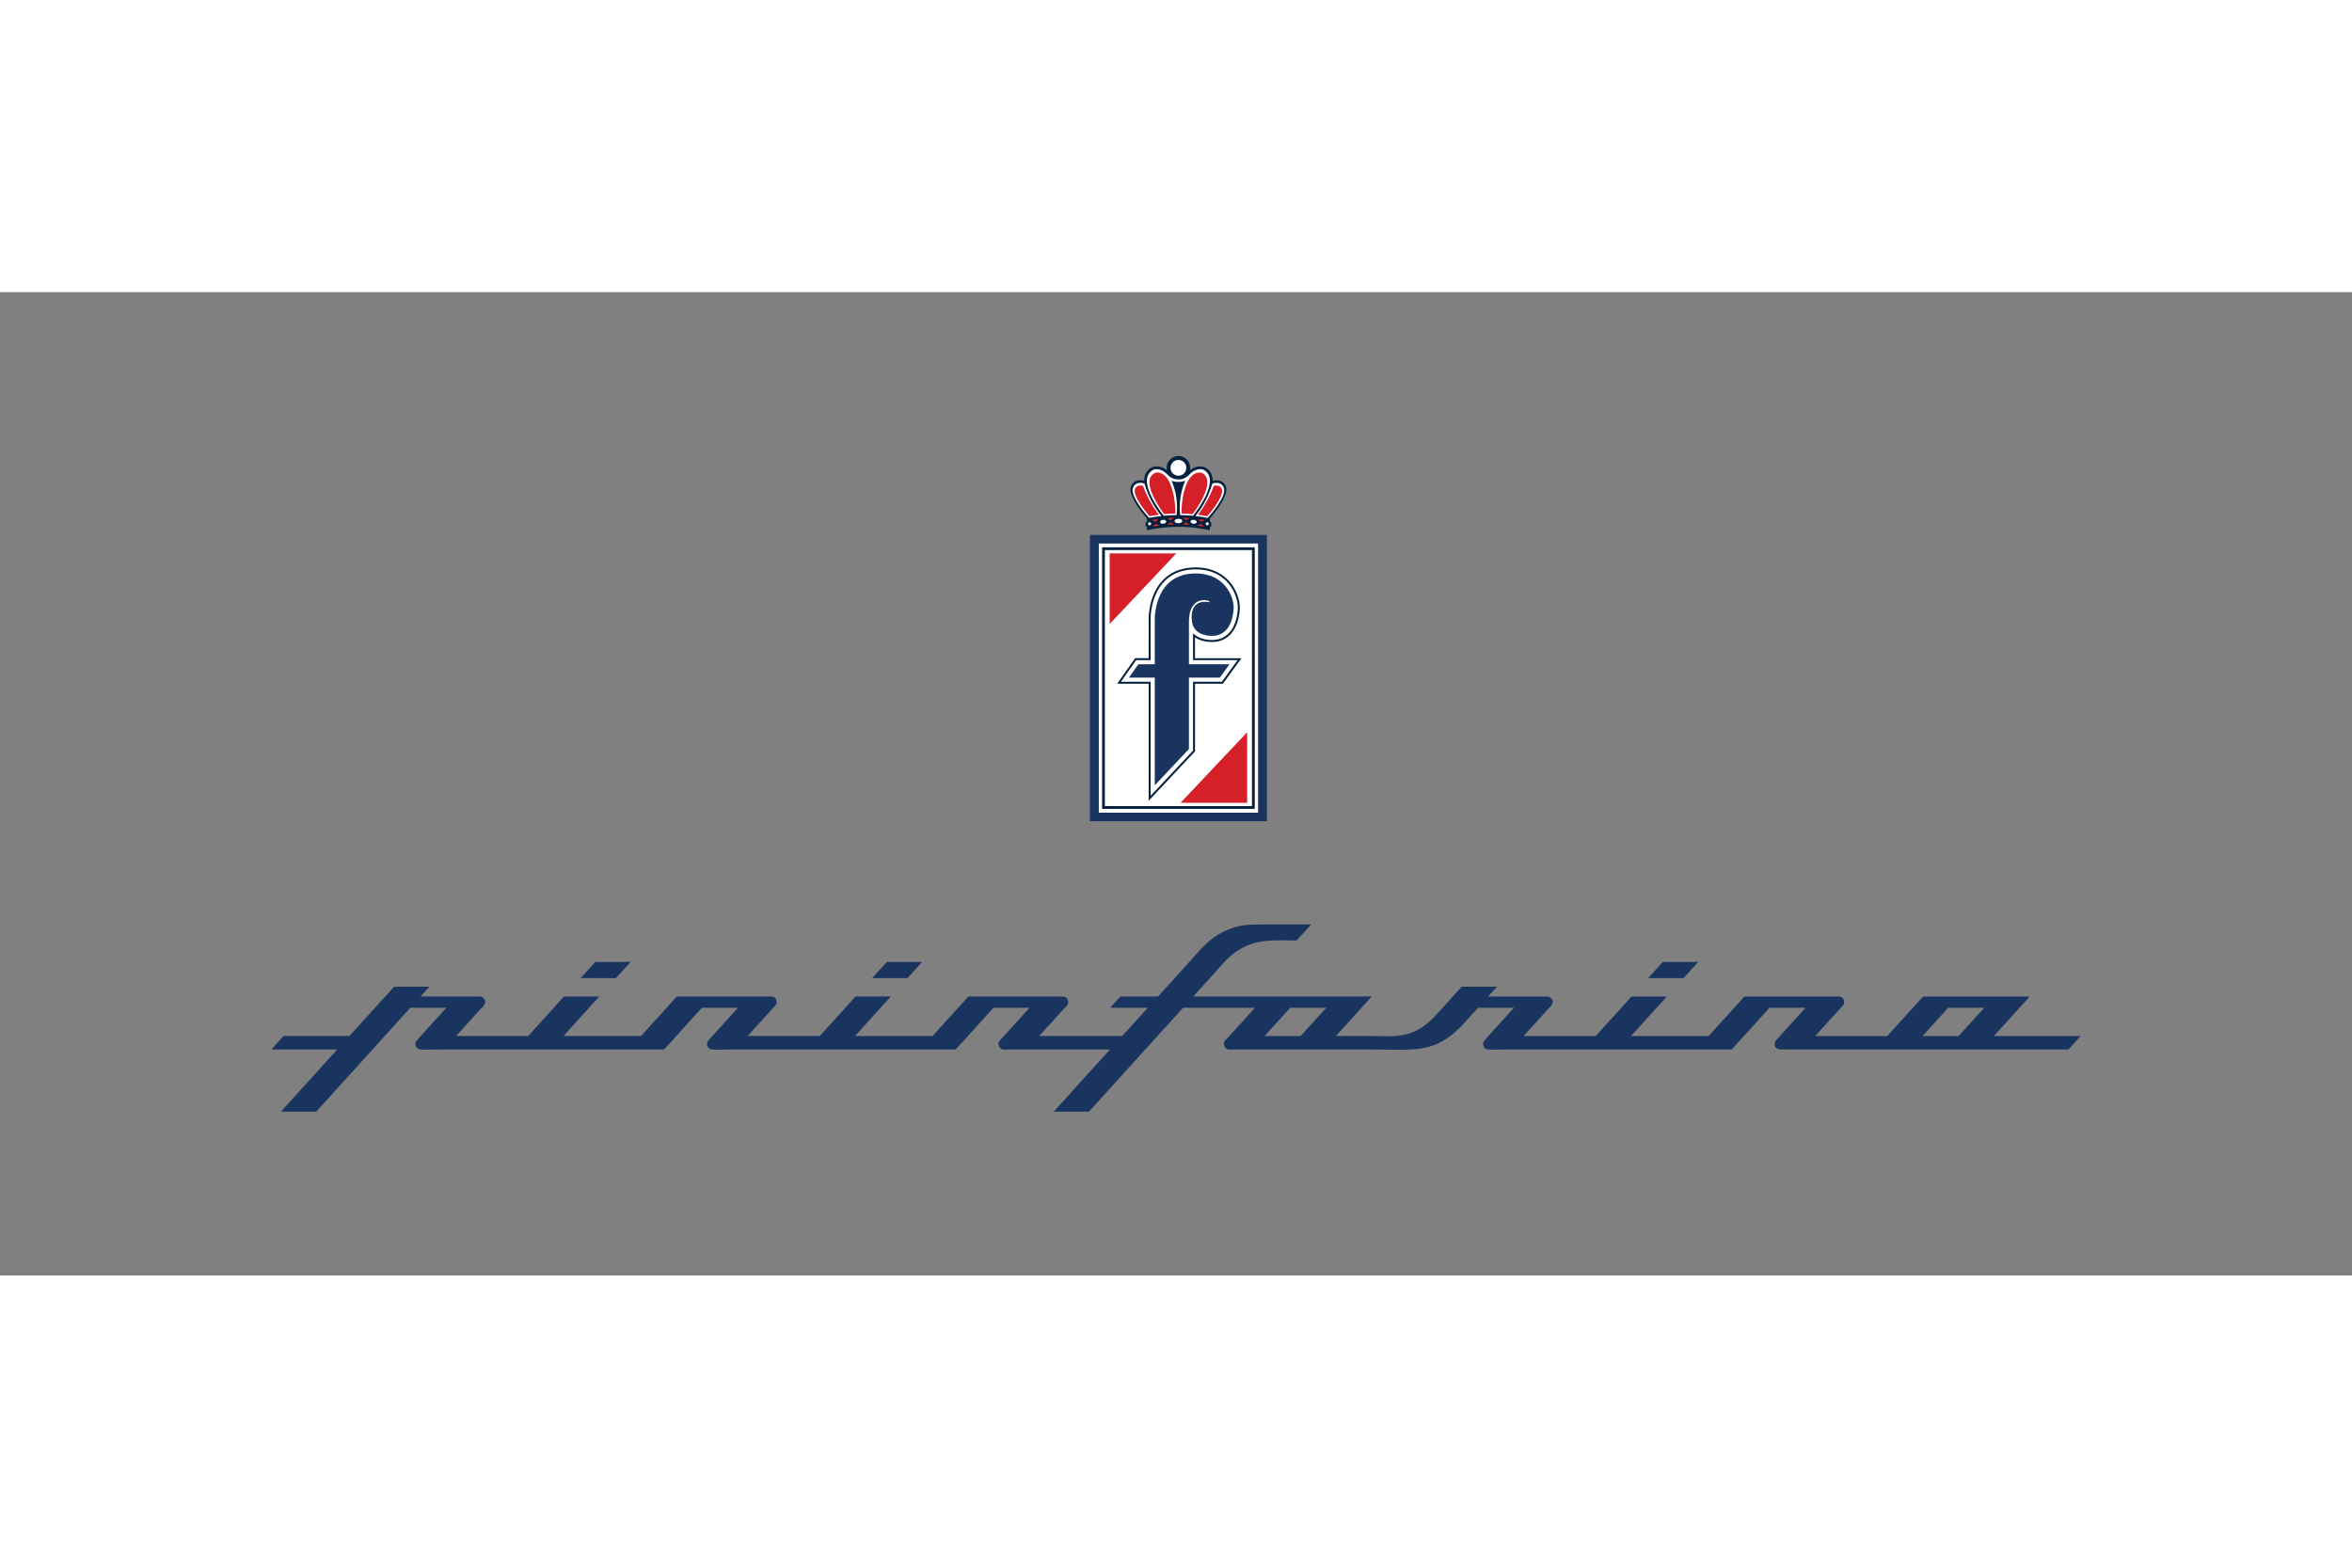 <svg xmlns="http://www.w3.org/2000/svg" height="800" width="1200" viewBox="-20.573 -12.426 178.296 74.558"><rect x="-20.573" y="-12.426" width="178.296" height="74.558" fill="#808080" stroke="none"/><path fill="#1A3460" clip-rule="evenodd" fill-rule="evenodd" d="M62.051 5.98h13.414v21.709H62.051z"/><path fill="#FFF" clip-rule="evenodd" fill-rule="evenodd" d="M62.722 6.631h12.074v20.408H62.722z"/><path fill="#04213E" clip-rule="evenodd" fill-rule="evenodd" d="M62.974 6.919h11.57v19.833h-11.57z"/><path fill="#FFF" clip-rule="evenodd" fill-rule="evenodd" d="M63.183 7.127h11.151v19.416H63.183z"/><path d="M72.13 17.259h-2.113v5.133l-3.515 3.744V17.26h-2.386l1.362-1.934h1.024c0-.446-.002-.892-.001-1.338.001-.277.004-.556.003-.835 0-.175-.002-.352-.003-.527v-.207c.002-.154.009-.308.023-.461.045-.496.16-.988.353-1.449.091-.217.199-.427.328-.624.194-.295.435-.563.716-.778.275-.21.588-.373.918-.48.256-.083.521-.133.788-.16.451-.046.91-.026 1.351.078.441.104.864.294 1.223.571.25.193.468.43.647.69.156.226.283.47.378.726.102.274.167.563.182.854.013.273-.021.549-.077.818-.07.329-.176.65-.347.938-.141.236-.326.451-.55.612-.129.093-.271.167-.419.223-.127.047-.259.079-.393.099-.235.034-.475.028-.71-.005-.232-.034-.461-.094-.673-.194a1.748 1.748 0 01-.223-.126v1.579h3.52z" fill="#04213E" clip-rule="evenodd" fill-rule="evenodd"/><path d="M72.054 17.112h-2.186v5.222l-3.218 3.427v-8.649h-2.249l1.153-1.64h1.095v-2.809c0-.118-.002-.237.001-.355.007-.308.044-.614.107-.915.069-.327.17-.649.31-.953.171-.373.403-.721.699-1.007a2.84 2.84 0 01.579-.431c.234-.132.486-.229.746-.295.328-.084.668-.119 1.007-.116.402.003.804.059 1.181.192.342.119.664.302.938.536.43.367.744.861.916 1.399.063.201.108.409.122.619.006.09.006.18.002.27-.008.184-.033.367-.069.547-.059.288-.147.569-.286.828-.093.173-.208.334-.348.474-.18.179-.4.317-.642.398-.195.065-.404.093-.612.094a2.57 2.57 0 01-.539-.057c-.209-.044-.414-.114-.597-.225a1.529 1.529 0 01-.297-.235v2.042h3.377z" fill="#FFF" clip-rule="evenodd" fill-rule="evenodd"/><path d="M71.894 16.798h-2.339v5.412l-2.59 2.758v-8.17h-1.959l.714-1.013h1.246v-3.414c0-.179.002-3.579 3.252-3.465 2.158.075 2.772 1.897 2.729 2.661-.043.765-.354 2.157-1.774 2.063-1.306-.087-1.414-.95-1.414-1.412 0-1.485 1.32-1.145 1.391-1.128-.003-.008-.049-.169-.47-.169-.42 0-1.123.285-1.123 1.638v3.225h3.075z" fill="#1A3460" clip-rule="evenodd" fill-rule="evenodd"/><path fill="#D51F29" clip-rule="evenodd" fill-rule="evenodd" d="M63.548 12.728V7.38h5.051zm10.421 8.215v5.348h-5.051z"/><path d="M69.625 1.088C69.756.532 69.333 0 68.759 0c-.574 0-.998.532-.867 1.088-.775-.645-1.729-.21-1.729.798a.918.918 0 00-.375-.045.85.85 0 00-.258.064.705.705 0 00-.123.069.658.658 0 00-.169.18.726.726 0 00-.104.281c-.014.101-.005.203.015.302.021.103.057.203.096.3.045.11.096.218.151.323.112.212.243.416.382.612.123.174.252.342.385.507.067.083.136.167.209.245v.256c-.055 0-.071.032-.09.075a.278.278 0 00-.025.12c0 .042.007.081.025.119.019.042.036.074.09.074v.257c1.624-.345 3.148-.345 4.771 0v-.256c.055 0 .071-.032.091-.074.018-.038.024-.077.024-.119 0-.042-.007-.081-.024-.12-.02-.042-.036-.075-.091-.075v-.255c.073-.078.142-.161.209-.245.134-.166.263-.333.386-.507.139-.196.27-.4.382-.612.056-.105.106-.212.151-.323.039-.097.074-.197.096-.3.021-.099.029-.202.016-.302a.72.72 0 00-.104-.281.673.673 0 00-.169-.18.646.646 0 00-.123-.069.795.795 0 00-.258-.064.918.918 0 00-.375.045c0-1.013-.949-1.44-1.729-.8z" fill="#04213E" clip-rule="evenodd" fill-rule="evenodd"/><path d="M70.635 1.028c1.442.723-.617 3.303-.726 3.438-.017.021-.032.04-.049.061-.322-.031-.645-.048-.969-.053-.096-.916.024-1.748.382-2.598-.17.06-.336.087-.516.083-.18.003-.346-.023-.515-.083.357.85.477 1.682.381 2.598-.324.004-.646.021-.969.053-.016-.021-.032-.04-.048-.061-.108-.136-2.168-2.716-.727-3.438.329-.115.742.066.961.296.263.275.51.447.916.447s.653-.172.916-.447c.222-.229.635-.411.963-.296z" fill="#FFF" clip-rule="evenodd" fill-rule="evenodd"/><ellipse ry=".146" rx=".231" cy="11.806" cx="66.752" fill="#FFF" clip-rule="evenodd" fill-rule="evenodd" transform="rotate(-5.814)"/><path fill="#D51F29" clip-rule="evenodd" fill-rule="evenodd" d="M68.161 4.875l-.278-.171.536-.029z"/><path d="M66.543 4.69c-.187-.194-1.459-1.636-1.234-2.277.154-.439.636-.429.877-.325.263.901.684 1.729 1.285 2.458-.348.037-.585.075-.928.144z" fill="#FFF" clip-rule="evenodd" fill-rule="evenodd"/><path fill="#D51F29" clip-rule="evenodd" fill-rule="evenodd" d="M68.168 5.015l-.257.198.535-.028zm-1.147-.024l-.294-.141.53-.083zm.021.139l-.237.223.53-.08zm1.484-.772c-.281.006-.561.021-.841.047-.014-.018-.028-.036-.042-.055-.093-.123-1.858-2.469-.667-3.067.266-.092.763-.014 1.105.708.459.969.446 2.238.445 2.305v.062zm-1.948.205c-.001 0-.001-.001-.002-.001-.107-.113-.205-.235-.301-.358-.167-.214-.328-.432-.47-.661-.072-.118-.14-.239-.2-.363-.051-.106-.096-.213-.126-.326a.859.859 0 01-.032-.208.437.437 0 01.011-.114c.012-.05.036-.099.069-.141.048-.06.114-.106.187-.13.073-.025.153-.029.231-.023.045.004.091.011.134.022.295.797.687 1.513 1.2 2.191-.235.03-.469.068-.701.112z"/><path d="M70.973 4.69c.187-.194 1.459-1.636 1.234-2.277-.154-.439-.637-.429-.877-.325-.264.901-.685 1.729-1.285 2.458.348.037.584.075.928.144z" fill="#FFF" clip-rule="evenodd" fill-rule="evenodd"/><path d="M70.94 4.563c.108-.114.206-.236.302-.359.167-.214.328-.432.47-.661.072-.118.141-.239.2-.363.051-.106.097-.213.126-.326a.812.812 0 00.032-.208.399.399 0 00-.012-.114.371.371 0 00-.069-.141.393.393 0 00-.187-.13c-.073-.025-.152-.029-.23-.023a.864.864 0 00-.135.022c-.295.797-.687 1.513-1.199 2.191.235.03.469.068.702.112zm-1.948-.205c.28.006.561.021.841.047.014-.018.027-.036.041-.055.093-.123 1.858-2.469.667-3.067-.266-.092-.763-.014-1.105.708-.459.969-.445 2.238-.444 2.305a.641.641 0 000 .062zm1.482.772l.238.223-.53-.08zm.023-.139l.293-.141-.531-.083zm-1.149.024l.258.198-.535-.028zm.008-.14l.277-.171-.535-.029z" fill="#D51F29" clip-rule="evenodd" fill-rule="evenodd"/><ellipse ry=".146" rx=".232" cy="2.117" cx="-70.058" fill="#FFF" clip-rule="evenodd" fill-rule="evenodd" transform="rotate(-174.192)"/><path d="M68.759 5.092c.098 0 .287-.032.287-.168s-.189-.167-.288-.167c-.099 0-.288.032-.287.168.001.136.19.167.288.167z" fill="#FFF" clip-rule="evenodd" fill-rule="evenodd"/><circle r=".598" cy=".893" cx="68.758" fill="#FFF" clip-rule="evenodd" fill-rule="evenodd"/><circle r=".115" cy="5.134" cx="66.573" fill="#FFF" clip-rule="evenodd" fill-rule="evenodd"/><circle r=".115" cy="5.134" cx="70.944" fill="#FFF" clip-rule="evenodd" fill-rule="evenodd"/><path d="M127.904 43.974h-2.734l1.941-2.142h2.732zm-49.879 0h-2.732l1.939-2.142h2.734zm52.553 0l2.713-2.996h-8.08l-2.715 2.996h-5.465c.625-.692 1.252-1.383 1.879-2.075.158-.175.369-.288.305-.592-.064-.314-.27-.329-.539-.329h-7.012l-2.715 2.996h-5.881l2.713-2.996h-2.674l-2.713 2.996h-5.467c.477-.527.953-1.053 1.432-1.58.119-.132.238-.263.357-.396.119-.131.258-.241.35-.4.113-.195.096-.33-.061-.493-.15-.158-.316-.127-.498-.127h-4.273l.674-.745h-2.674c-.613.677-1.227 1.354-1.84 2.031-.635.7-1.268 1.259-2.217 1.539-.918.271-1.816.17-2.73.17h-2.748l2.713-2.996H69.883l1.588-1.753c.529-.584 1.008-1.199 1.677-1.659 1.49-1.022 2.973-.835 4.573-.835l1.102-1.216h-3.441c-1.298 0-2.132-.02-3.342.617-1.073.564-1.753 1.451-2.524 2.302-.768.848-1.536 1.696-2.305 2.544h-2.855l-.773.854h2.855l-1.94 2.142h-6.292c.626-.692 1.252-1.383 1.879-2.075.159-.175.371-.288.306-.592-.066-.314-.271-.329-.54-.329h-7.013l-2.713 2.996h-5.883l2.714-2.996h-2.674l-2.713 2.996h-5.466c.626-.692 1.252-1.383 1.879-2.075.159-.175.371-.288.306-.592-.066-.314-.271-.329-.54-.329h-7.013l-2.714 2.996h-5.882l2.714-2.996h-2.674l-2.713 2.996h-5.467c.477-.527.954-1.053 1.431-1.58.12-.132.239-.263.358-.396.119-.131.258-.241.35-.4.112-.195.095-.33-.061-.493-.152-.158-.316-.127-.498-.127h-4.274l.674-.745H9.305l-3.388 3.74H.923L0 44.994h4.993L.725 49.705h2.674l7.132-7.873h2.733c-.634.699-1.268 1.399-1.902 2.099-.083.09-.398.414-.432.553-.059.247.118.49.374.509.473.035.942.001 1.414.001h17.053l2.864-3.162h2.733c-.634.699-1.268 1.399-1.902 2.099-.082.09-.398.414-.432.553-.06.247.118.49.374.509.473.035.943.001 1.414.001h17.053l2.864-3.162h2.733l-2.065 2.279c-.182.202-.402.347-.23.665.17.314.427.218.69.218h7.707l-4.268 4.711h2.674l7.132-7.873h5.449c-.677.746-1.354 1.493-2.029 2.24-.176.193-.412.32-.29.65.124.335.376.271.645.271h10.61c1.01 0 2.02.049 3.029-.009 2.51-.143 3.488-1.552 4.938-3.152h2.732c-.633.699-1.268 1.399-1.902 2.099-.082.09-.396.414-.43.553-.061.247.117.49.373.509.473.035.941.001 1.414.001h17.051l2.865-3.162h2.732c-.73.806-1.461 1.612-2.191 2.418-.201.224-.227.538.066.694.123.066.686.049.807.049h21.246l.924-1.02h-6.573z" fill="#1A3460" clip-rule="evenodd" fill-rule="evenodd"/><path fill="#1A3460" clip-rule="evenodd" fill-rule="evenodd" d="M26.116 39.582h-2.674l1.113-1.228h2.674zm79.368-1.228l-1.113 1.228h2.674l1.113-1.228zm-59.939 1.228h2.674l1.113-1.228h-2.674z"/></svg>